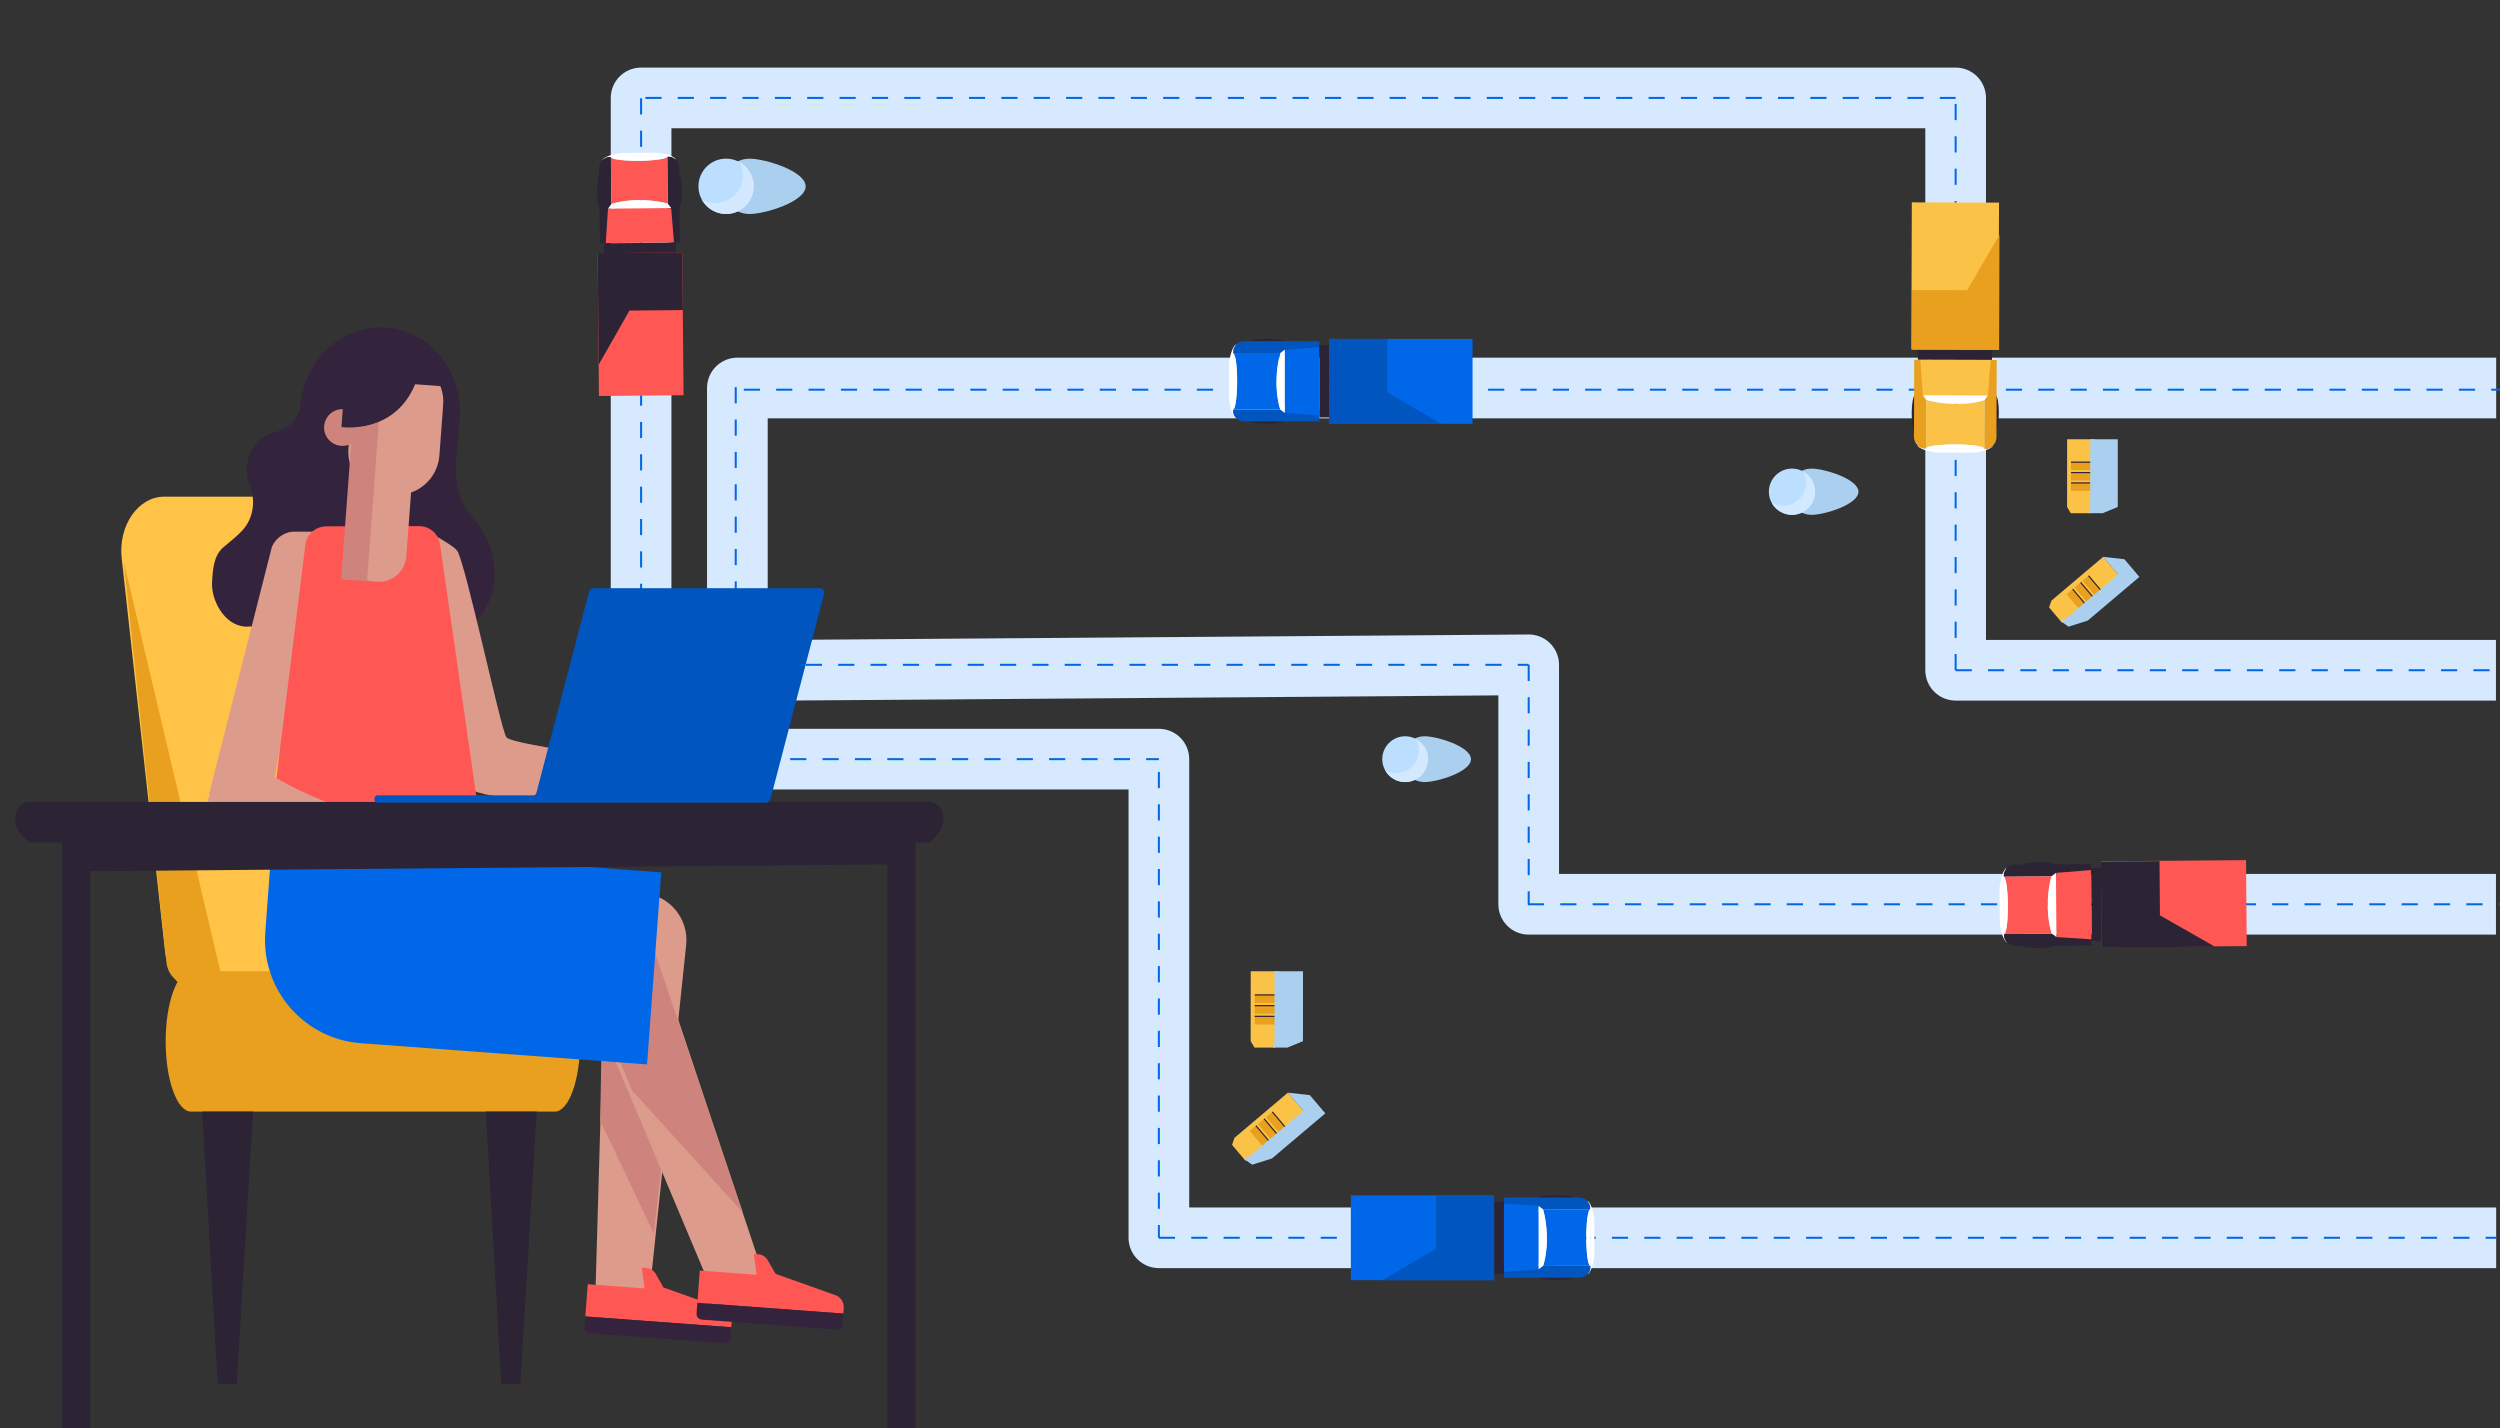 <svg enable-background="new 0 0 1236.09 706.08" viewBox="0 0 1236.09 706.08" xmlns="http://www.w3.org/2000/svg"><rect x="0" y="0" width="1236.09" height="706.08" fill="#333333" stroke="none"/><path d="m364.58 320.83v-128.98h869.62" fill="none" stroke="#d6e9ff" stroke-linejoin="round" stroke-miterlimit="10" stroke-width="30"/><path d="m388.62 331.39 367.22-2.68v118.4h478.25" fill="none" stroke="#d6e9ff" stroke-linejoin="round" stroke-miterlimit="10" stroke-width="30"/><path d="m1234.09 331.39h-267.15v-282.98h-649.96v248.19" fill="none" stroke="#d6e9ff" stroke-linejoin="round" stroke-miterlimit="10" stroke-width="30"/><path d="m367.24 375.35h205.75v236.65h661.21" fill="none" stroke="#d6e9ff" stroke-linejoin="round" stroke-miterlimit="10" stroke-width="30"/><path d="m164.54 493.07h-61.97c-10.58 0-19.55-9.84-21.01-23.06l-21.4-194.02c-1.77-16.08 8.13-30.42 21.01-30.42h76.24c11.33 0 20.66 11.23 21.19 25.5l7.13 194.02c.55 15.24-9.09 27.98-21.19 27.98z" fill="#ffc347"/><path d="m61.25 278.07 49.55 209.99-16.09-.65c-6.43-.26-11.7-5.1-12.37-11.35z" fill="#e9a01e"/><path d="m94.45 549.62h179.85c6.92 0 12.54-15.54 12.54-34.7s-5.61-34.7-12.54-34.7h-179.85c-6.92 0-12.54 15.54-12.54 34.7.01 19.17 5.62 34.7 12.54 34.7z" fill="#e9a01e"/><path d="m227.22 206.67c1.71-23.08-14.52-43.1-36.24-44.71s-40.72 15.8-42.43 38.88c0 0-.81 9.74-12.2 12.66-5.35 1.37-10.08 5.02-12.5 10.28-1.96 4.26-2.86 9.82-.28 16.38 3.09 7.86 1.55 16.92-4.37 22.76-2.24 2.21-5 4.66-8.37 7.35-5.12 4.07-5.59 10.87-5.98 17.58-.51 8.75 5.94 21.21 16.3 21.98l113.93-2.46s13.61-11.71 8.2-34.05c-1.52-6.28-4.8-11.88-8.99-16.57-4.24-4.74-9.97-13.9-8.83-28.06z" fill="#34233c"/><path d="m142.44 263.31c-3.54 1.05-6.46 3.58-7.94 6.96-.06.14-.1.23-.11.27l-30.97 121.86c-.2.8.13 1.65.82 2.1l.02.01c.22.15.48.24.74.28 3.94.61 7.52 2.14 10.56 4.36.62.45 1.43.53 2.1.16l16.21-8.87c.5-.27.85-.75.96-1.31l24.74-123.96c.24-1.19-.67-2.3-1.89-2.3h-12.53c-.46-.01-2.36.15-2.71.44z" fill="#dd9b8c"/><path d="m331.63 380.09c-2.54-2.9-78.37-11.25-81.27-15.6s-20.13-86.03-24.31-92.16c-1.27-1.87-7.33-5.56-14.48-9.47-2.7 5.78-7.74 10.47-13.67 12.96l8.36 16.11s9.41 84.81 18.64 93.64c22.81 21.82 109.27-2.57 106.73-5.48z" fill="#dd9b8c"/><path d="m308.71 440.9 9.11.67c13.12.97 22.83 12.6 21.45 25.68l-17.79 169.01c-.46 4.41-4.35 7.66-8.78 7.33l-10.54-.78c-4.38-.32-7.73-4.04-7.61-8.43l5.33-185.52c.15-4.68 4.16-8.3 8.83-7.96z" fill="#dd9b8c"/><path d="m296.77 554.16 26.5 55.68 11.16-98.59-36.88-2.73z" fill="#ce847d"/><path d="m282.89 451.71 8.57-3.16c12.34-4.55 26 2.01 30.16 14.48l53.83 161.19c1.41 4.21-.79 8.78-4.95 10.31l-9.91 3.66c-4.12 1.52-8.71-.47-10.42-4.52l-72.01-171.06c-1.82-4.32.34-9.28 4.73-10.9z" fill="#dd9b8c"/><path d="m312.44 539.08 54.8 60.37-44.78-132.6-34.69 12.79z" fill="#ce847d"/><path d="m319.93 526.29-141.53-10.49c-28.17-2.09-49.32-26.62-47.23-54.79l3.25-43.94 192.54 14.26z" fill="#0067e8"/><path d="m361.57 656.25.21-2.82c.21-2.78-1.47-5.36-4.1-6.3l-29.62-10.55-3.9-6.8c-.95-1.65-2.65-2.72-4.55-2.86l-2.32-.17 1.42 10.3-28.11-2.08-1.18 15.94z" fill="#ff5753"/><path d="m291.65 659.23 66.46 4.92c1.58.12 2.95-1.07 3.06-2.64l.39-5.26-72.16-5.34-.39 5.26c-.11 1.57 1.07 2.94 2.64 3.06z" fill="#34233c"/><path d="m416.96 649.5.21-2.82c.21-2.78-1.47-5.36-4.1-6.3l-29.62-10.55-3.9-6.8c-.95-1.65-2.65-2.72-4.55-2.86l-2.32-.17 1.42 10.3-28.11-2.08-1.18 15.94z" fill="#ff5753"/><path d="m347.05 652.48 66.46 4.92c1.58.12 2.95-1.07 3.06-2.64l.39-5.26-72.16-5.34-.39 5.26c-.12 1.57 1.06 2.94 2.64 3.06z" fill="#34233c"/><path d="m313.54 378.85c.19-1.26 1.36-2.13 2.62-1.95l16.33 2.42c1.26.19 2.13 1.36 1.95 2.62-.19 1.26-1.36 2.13-2.62 1.95l-16.33-2.42c-1.26-.18-2.13-1.36-1.95-2.62z" fill="#dd9b8c"/><path d="m317.89 383 .11-.3c.43-1.17 1.73-1.77 2.9-1.34l20.57 7.59c1.17.43 1.77 1.73 1.34 2.9l-.11.3c-.43 1.17-1.73 1.77-2.9 1.34l-20.57-7.59c-1.18-.43-1.77-1.73-1.34-2.9z" fill="#dd9b8c"/><path d="m313.63 390.28.17-.27c.64-1.07 2.03-1.42 3.1-.77l18.8 11.3c1.07.64 1.42 2.03.77 3.1l-.17.27c-.64 1.07-2.03 1.42-3.1.77l-18.8-11.3c-1.07-.64-1.41-2.03-.77-3.1z" fill="#dd9b8c"/><path d="m311.68 388.18.21-.24c.83-.93 2.26-1.02 3.19-.19l11.26 9.99c.93.83 1.02 2.26.19 3.19l-.21.24c-.83.93-2.26 1.02-3.19.19l-11.26-9.99c-.94-.82-1.02-2.25-.19-3.19z" fill="#dd9b8c"/><path d="m316.63 387.1.14-.29c.54-1.12 1.89-1.6 3.02-1.06l21.73 10.47c1.12.54 1.6 1.89 1.06 3.02l-.14.29c-.54 1.12-1.89 1.6-3.02 1.06l-21.73-10.47c-1.13-.54-1.6-1.89-1.06-3.02z" fill="#dd9b8c"/><path d="m194.7 244.65-2.98-.22c-11.6-.86-20.31-10.96-19.45-22.56l1.86-25.14c.86-11.6 10.96-20.31 22.56-19.45l2.98.22c11.6.86 20.31 10.96 19.45 22.56l-1.86 25.14c-.86 11.6-10.96 20.31-22.56 19.45z" fill="#dd9b8c"/><circle cx="169.33" cy="211.37" fill="#ce847d" r="9.09"/><path d="m161.31 260.24 45.9-.11c5.19-.01 9.61 3.8 10.35 8.94l21.07 146.33c.91 6.29-3.97 11.91-10.32 11.91h-85.13c-6.27 0-11.12-5.49-10.35-11.71l18.16-146.22c.65-5.21 5.07-9.13 10.32-9.14z" fill="#ff5753"/><path d="m184.51 287.51 1.91.14c7.45.55 13.93-5.04 14.48-12.48l3.04-40.98-28.88-2.14-3.04 40.98c-.54 7.45 5.04 13.93 12.49 14.48z" fill="#dd9b8c"/><path d="m187.95 200.22-6.46 87.15-12.82-.95 4.53-61.11 1.93-26.04z" fill="#ce847d"/><path d="m168.83 211.15s26.05 3.91 36.42-21.16l17.31 1.28-8.28-17.27-36.49 1.8-8.29 26.17z" fill="#34233c"/><path d="m135.86 384.21c29.71 18 76.7 28.02 76.7 28.02l-2.3 10.81s-61.63-5.6-78.18-11.45c-6.83-2.41-29.58-13.21-29.48-16.44s33.26-10.94 33.26-10.94z" fill="#dd9b8c"/><path d="m275.98 393.62 39.29-1.32 11.43-13.71-19.04-3.24" fill="#dd9b8c"/><path d="m99.96 549.62h25.17l-8.09 134.63h-9.43z" fill="#2c2334"/><path d="m240.2 549.62h25.17l-8.09 134.63h-9.44z" fill="#2c2334"/><g fill="none" stroke-miterlimit="10"><path d="m316.98 296.6v-248.19" stroke="#0067e8" stroke-dasharray="8 8"/><path d="m966.94 331.39v-281.48" stroke="#0067e8" stroke-dasharray="8 8"/><path d="m319.1 48.41h647.84" stroke="#0067e8" stroke-dasharray="8 8"/><path d="m367.77 192.68h868.32" stroke="#0067e8" stroke-dasharray="8 8"/><path d="m334.43 328.71h421.41" stroke="#0067e8" stroke-dasharray="8 8"/><path d="m326.7 375.35h246.29" stroke="#0067e8" stroke-dasharray="8 8"/><path d="m755.45 447.11h480.64" stroke="#0067e8" stroke-dasharray="8 8"/><path d="m572.99 612h661.21" stroke="#0067e8" stroke-dasharray="8 8"/><path d="m755.84 328.71v118.4" stroke="#0067e8" stroke-dasharray="8 8"/><path d="m363.77 191.43v118.4" stroke="#0067e8" stroke-dasharray="8 8"/><path d="m572.99 381.68v230.32" stroke="#0067e8" stroke-dasharray="8 8"/><path d="m966.94 331.39h267.15" stroke="#0067e8" stroke-dasharray="8 8"/></g><path d="m30.74 706.08h13.89v-275.33l394.13-3.35v278.68h13.89v-295.4h-421.91z" fill="#2c2334"/><path d="m14.42 416.57h445.16c3.84-3.35 6.95-7.09 6.95-11.71s-3.11-8.36-6.95-8.36h-445.16c-3.84 0-6.95 3.74-6.95 8.36 0 4.61 3.11 8.36 6.95 11.71z" fill="#2c2334"/><path d="m291.07 293.15-25.84 98.83c-.2.76-.78 1.27-1.44 1.27h-77.18c-.83 0-1.51.81-1.51 1.82 0 1 .68 1.82 1.51 1.82h191.85c1.21 0 2.27-.94 2.63-2.32l26.33-100.72c.39-1.5-.54-3.02-1.84-3.02h-111.88c-1.2 0-2.27.94-2.63 2.32z" fill="#0055bf"/><path d="m704.26 170.75c0 1.4-3.24 2.54-7.22 2.53-3.99 0-7.22-1.14-7.22-2.54s3.23-2.54 7.22-2.53c3.99 0 7.22 1.14 7.22 2.54z" fill="#868686"/><path d="m719.83 170.76c0 1.4-3.23 2.54-7.22 2.53-3.99 0-7.22-1.14-7.22-2.54s3.24-2.54 7.22-2.53c3.99 0 7.22 1.14 7.22 2.54z" fill="#868686"/><path d="m704.24 206.41c0 1.4-3.24 2.54-7.22 2.53-3.99 0-7.22-1.14-7.22-2.54s3.23-2.54 7.22-2.53c3.99 0 7.22 1.14 7.22 2.54z" fill="#868686"/><path d="m719.8 206.42c0 1.4-3.23 2.54-7.22 2.53-3.98 0-7.22-1.14-7.22-2.54s3.24-2.54 7.22-2.53c3.99 0 7.22 1.14 7.22 2.54z" fill="#868686"/><path d="m611.1 170.41-1.43 4.02v-.36c.01-1.42.55-2.7 1.43-3.66z" fill="#959597"/><path d="m610.11 174.51h-.43v-.07c.14 0 .28.01.43.07z" fill="#959597"/><path d="m635.2 169.12c0 .87-3.82 1.58-8.54 1.57-4.71 0-8.54-.71-8.53-1.59 0-.87 3.82-1.58 8.54-1.57 4.71.01 8.53.72 8.53 1.59z" fill="#2c2334"/><path d="m652.38 168.69v5.85l-42.7-.03v-.43c0-1.43.54-2.71 1.43-3.66.78-.85 1.81-1.41 2.96-1.6.04-.02.07-.04.11-.04.02-.02.02-.02.04-.02h.05c.07-.02.12-.03.18-.02.2-.04.43-.07.65-.07z" fill="#0055bf"/><path d="m611.65 185.7c.02.9.04 1.84.04 2.81h-.04z" fill="#ededed"/><path d="m609.66 202.95.01-14.44.01-14.44c0-1.43.54-2.71 1.43-3.66l.02-.04c-1.1 0-3.44 5.36-3.44 10.52l-.01 7.62-.01 7.61c0 5.16 2.32 10.52 3.42 10.52l-.02-.03c-.87-.95-1.42-2.23-1.41-3.66z" fill="#fff"/><path d="m611.08 206.62-1.42-4.03v.36c-.01 1.43.54 2.71 1.42 3.67z" fill="#959597"/><path d="m610.09 202.52h-.43v.07c.14 0 .29-.02.43-.07z" fill="#959597"/><path d="m635.18 207.94c0-.87-3.82-1.58-8.53-1.59-4.71 0-8.54.7-8.54 1.57s3.82 1.58 8.53 1.58c4.71.02 8.54-.69 8.54-1.56z" fill="#2c2334"/><path d="m652.35 208.39v-5.85l-42.7-.03v.43c0 1.43.54 2.71 1.42 3.67.78.85 1.8 1.41 2.96 1.61.04.02.07.03.11.03.02.02.02.02.04.02h.05c.07.02.12.03.18.02.2.04.43.07.65.07z" fill="#0055bf"/><path d="m631.16 188.53v-.22c0-5.81.93-10.81 1.9-13.79l-23.39-.02c.98 0 1.78 4.8 1.98 11.19.02.9.04 1.84.04 2.81s-.02 1.91-.04 2.81c-.2 6.39-1.02 11.19-1.99 11.19l23.39.02c-.97-2.98-1.89-7.98-1.89-13.79z" fill="#0067e8"/><path d="m611.65 191.33c.02-.9.04-1.84.04-2.81h-.04z" fill="#ededed"/><path d="m609.67 174.51-.01 14-.01 14c.98 0 1.79-4.8 1.99-11.19v-2.81-2.81c-.18-6.39-.99-11.19-1.97-11.19z" fill="#fff"/><path d="m635.5 172.85s-.09.59-.22 1.68c-.31 2.51-.83 7.67-.84 14 0 6.33.51 11.5.82 14.01.13 1.08.22 1.68.22 1.68l16.87 1.26v-2.92l.01-14 .01-14v-2.92z" fill="#0067e8"/><path d="m652.37 170.74h74.09v35.66h-74.09z" fill="#2c2334"/><path d="m657.25 167.58h70.83v41.98h-70.83z" fill="#0067e8"/><path d="m657.24 209.53.03-41.97 28.66.02-.02 26.46 26.67 15.53z" fill="#0055bf"/><path d="m635.26 204.21-2.22-1.68s-4.25-10.84.02-28.01l2.22-1.68z" fill="#fff"/><path d="m691.73 594.14c0 1.4 3.24 2.54 7.22 2.53 3.99 0 7.22-1.14 7.22-2.54s-3.23-2.54-7.22-2.53c-3.99 0-7.23 1.14-7.22 2.54z" fill="#868686"/><path d="m676.16 594.15c0 1.4 3.23 2.54 7.22 2.53 3.98 0 7.22-1.14 7.22-2.54s-3.24-2.54-7.22-2.53c-3.99 0-7.22 1.14-7.22 2.54z" fill="#868686"/><path d="m691.75 629.8c0 1.4 3.24 2.54 7.22 2.53 3.99 0 7.22-1.14 7.22-2.54s-3.23-2.54-7.22-2.53c-3.99 0-7.22 1.14-7.22 2.54z" fill="#868686"/><path d="m676.19 629.81c0 1.4 3.23 2.54 7.22 2.53 3.98 0 7.22-1.14 7.22-2.54s-3.24-2.54-7.22-2.53c-3.99 0-7.23 1.14-7.22 2.54z" fill="#868686"/><path d="m784.88 593.81 1.43 4.02v-.36c0-1.43-.54-2.71-1.43-3.66z" fill="#959597"/><path d="m785.88 597.9h.43v-.07c-.14 0-.29.02-.43.07z" fill="#959597"/><path d="m760.79 592.51c0 .87 3.82 1.58 8.54 1.57 4.71 0 8.54-.71 8.53-1.59 0-.87-3.82-1.58-8.54-1.57-4.71.01-8.54.72-8.53 1.59z" fill="#2c2334"/><path d="m743.61 592.09v5.85l42.7-.03v-.43c0-1.43-.54-2.71-1.43-3.66-.78-.85-1.81-1.41-2.96-1.6-.04-.02-.07-.04-.11-.04-.02-.02-.02-.02-.04-.02h-.05c-.07-.02-.12-.03-.18-.02-.2-.04-.43-.07-.65-.07z" fill="#0055bf"/><path d="m784.34 609.09c-.02.9-.04 1.84-.04 2.81h.04z" fill="#ededed"/><path d="m786.33 626.34-.01-14.44-.01-14.44c0-1.43-.54-2.71-1.43-3.66l-.02-.04c1.1 0 3.44 5.36 3.44 10.52l.01 7.62.01 7.61c0 5.16-2.32 10.52-3.42 10.52l.02-.03c.87-.95 1.41-2.23 1.41-3.66z" fill="#fff"/><path d="m784.91 630.01 1.42-4.03v.36c0 1.43-.54 2.71-1.42 3.67z" fill="#959597"/><path d="m785.9 625.91h.43v.07c-.14 0-.29-.01-.43-.07z" fill="#959597"/><path d="m760.81 631.34c0-.87 3.82-1.58 8.53-1.59 4.71 0 8.54.7 8.54 1.57s-3.82 1.58-8.53 1.58c-4.72.01-8.54-.69-8.54-1.56z" fill="#2c2334"/><path d="m743.64 631.79v-5.85l42.7-.03v.43c0 1.43-.54 2.71-1.42 3.67-.78.85-1.8 1.41-2.96 1.61-.04.02-.07.03-.11.03-.02.02-.02.02-.04.02h-.05c-.07.02-.12.03-.18.02-.2.04-.43.07-.65.07z" fill="#0055bf"/><path d="m764.83 611.92v-.22c0-5.81-.93-10.81-1.9-13.79l23.39-.02c-.98 0-1.78 4.8-1.98 11.19-.02.9-.04 1.84-.04 2.81s.02 1.91.04 2.81c.2 6.39 1.02 11.19 1.99 11.19l-23.39.02c.97-2.98 1.89-7.98 1.89-13.79z" fill="#0067e8"/><path d="m784.34 614.72c-.02-.9-.04-1.84-.04-2.81h.04z" fill="#ededed"/><path d="m786.31 597.9.01 14 .01 14c-.98 0-1.79-4.8-1.99-11.19v-2.81-2.81c.19-6.39 1-11.19 1.97-11.19z" fill="#fff"/><path d="m760.49 596.24s.09.59.22 1.68c.31 2.51.83 7.67.84 14 0 6.33-.51 11.5-.82 14.01-.13 1.08-.22 1.68-.22 1.68l-16.87 1.26v-2.92l-.01-14-.01-14v-2.92z" fill="#0067e8"/><path d="m669.53 594.13h74.09v35.66h-74.09z" fill="#2c2334"/><path d="m667.9 590.98h70.83v41.98h-70.83z" fill="#0067e8"/><path d="m738.75 632.93-.03-41.98-28.66.02.02 26.47-26.67 15.53z" fill="#0055bf"/><path d="m760.73 627.61 2.22-1.68s4.25-10.84-.02-28.01l-2.22-1.68z" fill="#fff"/><path d="m948.71 124.58c1.44 0 2.6 3.33 2.58 7.42-.01 4.1-1.19 7.41-2.63 7.41s-2.6-3.33-2.58-7.42c.02-4.1 1.19-7.42 2.63-7.41z" fill="#868686"/><path d="m948.77 108.59c1.44 0 2.6 3.33 2.58 7.42-.01 4.09-1.19 7.41-2.63 7.41s-2.6-3.33-2.58-7.42c.01-4.1 1.19-7.41 2.63-7.41z" fill="#868686"/><path d="m985.34 124.7c1.44 0 2.6 3.33 2.58 7.42-.01 4.1-1.19 7.41-2.63 7.41s-2.6-3.33-2.58-7.42c.01-4.1 1.19-7.42 2.63-7.41z" fill="#868686"/><path d="m985.39 108.71c1.44 0 2.6 3.33 2.58 7.42-.01 4.09-1.19 7.41-2.63 7.41s-2.6-3.33-2.58-7.42c.02-4.1 1.19-7.41 2.63-7.41z" fill="#868686"/><path d="m948.12 220.26 4.13 1.48h-.37c-1.47-.01-2.78-.57-3.76-1.48z" fill="#959597"/><path d="m952.33 221.3v.44h-.07c-.01-.15.01-.3.07-.44z" fill="#959597"/><path d="m946.86 195.51c.9 0 1.61 3.93 1.59 8.77s-.76 8.76-1.65 8.76-1.61-3.93-1.59-8.77c.01-4.84.75-8.77 1.65-8.76z" fill="#2c2334"/><path d="m946.46 177.86 6.01.02-.14 43.86h-.44c-1.47 0-2.78-.57-3.76-1.48-.87-.8-1.44-1.86-1.64-3.05-.02-.04-.04-.08-.04-.11-.02-.02-.02-.02-.02-.04v-.06c-.02-.07-.03-.13-.02-.19-.04-.2-.07-.44-.07-.67z" fill="#e9a01e"/><path d="m963.82 219.74c.93-.02 1.89-.03 2.89-.03v.04z" fill="#ededed"/><path d="m981.54 221.84-14.83-.05-14.83-.05c-1.47 0-2.78-.57-3.76-1.48l-.04-.02c0 1.13 5.49 3.54 10.8 3.56l7.82.03 7.82.03c5.3.02 10.82-2.36 10.82-3.49l-.04.02c-.98.9-2.3 1.45-3.76 1.45z" fill="#fff"/><path d="m985.31 220.38-4.14 1.45h.37c1.46.01 2.78-.54 3.77-1.45z" fill="#959597"/><path d="m981.09 221.39v.44h.07c.01-.14-.01-.29-.07-.44z" fill="#959597"/><path d="m986.73 195.64c-.9 0-1.64 3.92-1.65 8.76-.02 4.84.7 8.77 1.59 8.77s1.63-3.92 1.65-8.76-.69-8.77-1.59-8.77z" fill="#2c2334"/><path d="m987.24 178-6.01-.02-.14 43.86h.44c1.47 0 2.78-.55 3.77-1.45.87-.79 1.45-1.85 1.66-3.03.02-.04.04-.08.04-.11.02-.02.02-.02.02-.04v-.06c.02-.07.03-.13.02-.19.04-.2.08-.44.08-.67z" fill="#e9a01e"/><path d="m966.78 199.71h-.22c-5.97-.02-11.1-.98-14.15-1.99l-.08 24.02c0-1 4.94-1.82 11.5-2 .93-.02 1.89-.03 2.89-.03s1.96.03 2.89.05c6.56.22 11.49 1.07 11.49 2.08l.08-24.02c-3.06.99-8.2 1.92-14.17 1.9z" fill="#fac348"/><path d="m969.61 219.76c-.93-.02-1.89-.04-2.89-.05v.04z" fill="#ededed"/><path d="m952.32 221.74 14.38.05 14.38.05c0-1-4.93-1.85-11.49-2.08l-2.89-.01-2.89-.01c-6.55.18-11.48 1-11.49 2z" fill="#fff"/><path d="m950.69 195.21s.61.1 1.72.23c2.58.32 7.87.88 14.38.9s11.81-.5 14.39-.8c1.11-.13 1.72-.22 1.72-.22l1.33-17.33-3-.01-14.38-.05-14.38-.05-3-.01z" fill="#fac348"/><path d="m928.93 121.57h76.1v36.63h-76.1z" fill="#2c2334" transform="matrix(.003 -1 1 .003 823.92 1106.392)"/><path d="m930.61 114.98h72.75v43.12h-72.75z" fill="#fac348" transform="matrix(.003 -1 1 .003 827.277 1103.067)"/><path d="m988.43 172.98-43.12-.14.1-29.44 27.18.09 16.02-27.35z" fill="#e9a01e"/><path d="m982.9 195.54-1.73 2.27s-11.14 4.33-28.77-.09l-1.72-2.28z" fill="#fff"/><path d="m1086.33 428.85c.01 1.42-3.25 2.59-7.29 2.63-4.04.03-7.32-1.09-7.33-2.51s3.25-2.59 7.29-2.63c4.03-.03 7.32 1.09 7.33 2.51z" fill="#868686"/><path d="m1102.08 428.73c.01 1.42-3.25 2.59-7.29 2.63-4.03.03-7.32-1.09-7.33-2.51s3.25-2.59 7.29-2.63 7.32 1.09 7.33 2.51z" fill="#868686"/><path d="m1086.61 464.94c.01 1.42-3.25 2.59-7.29 2.63-4.04.03-7.32-1.09-7.33-2.51s3.25-2.59 7.29-2.63c4.04-.03 7.32 1.09 7.33 2.51z" fill="#868686"/><path d="m1102.36 464.82c.01 1.42-3.25 2.59-7.29 2.63-4.03.03-7.32-1.09-7.33-2.51s3.25-2.59 7.29-2.63c4.04-.03 7.32 1.09 7.33 2.51z" fill="#868686"/><path d="m992.04 429.31-1.41 4.09v-.36c-.02-1.45.52-2.75 1.41-3.73z" fill="#959597"/><path d="m991.06 433.47h-.44v-.07c.15 0 .3.01.44.07z" fill="#959597"/><path d="m1016.42 427.8c.01.88-3.85 1.63-8.63 1.67-4.77.04-8.64-.65-8.65-1.53s3.85-1.63 8.63-1.66c4.77-.05 8.64.64 8.65 1.52z" fill="#2c2334"/><path d="m1033.8 427.22.05 5.92-43.22.34v-.44c-.01-1.44.53-2.75 1.41-3.72.78-.86 1.82-1.44 2.98-1.65.04-.02.07-.04.11-.04.02-.02.02-.02.04-.02h.05c.07-.02.13-.04.18-.02.2-.04.44-.08.66-.08z" fill="#2c2334"/><path d="m992.72 444.78c.03.91.05 1.86.06 2.85h-.04z" fill="#ededed"/><path d="m990.85 462.26-.11-14.61-.11-14.61c-.01-1.44.53-2.75 1.41-3.72l.02-.04c-1.12.01-3.43 5.45-3.39 10.68l.06 7.71.06 7.71c.04 5.22 2.44 10.63 3.56 10.62l-.02-.03c-.91-.98-1.47-2.27-1.48-3.71z" fill="#fff"/><path d="m992.32 465.96-1.48-4.06v.36c.02 1.44.58 2.73 1.48 3.7z" fill="#959597"/><path d="m991.29 461.82h-.44v.07c.14 0 .29-.02.44-.07z" fill="#959597"/><path d="m1016.72 467.09c-.01-.88-3.88-1.57-8.65-1.53s-8.63.78-8.63 1.67c.01.88 3.88 1.57 8.65 1.53 4.78-.04 8.64-.79 8.63-1.67z" fill="#2c2334"/><path d="m1034.11 467.4-.05-5.92-43.22.34v.44c.01 1.44.57 2.74 1.47 3.7.79.85 1.84 1.41 3.01 1.6.04.02.07.03.11.03.02.02.02.02.04.02h.05c.07.02.13.03.18.02.2.04.44.07.66.07z" fill="#2c2334"/><path d="m1012.49 447.48v-.22c-.05-5.88.84-10.95 1.81-13.97l-23.67.19c.99-.01 1.85 4.85 2.1 11.31.03.91.05 1.86.06 2.85s0 1.94-.02 2.85c-.15 6.47-.93 11.33-1.92 11.34l23.67-.19c-1.01-3.01-1.98-8.06-2.03-13.94z" fill="#ff5753"/><path d="m992.77 450.48c.01-.91.02-1.86.02-2.85h-.04z" fill="#ededed"/><path d="m990.63 433.47.11 14.17.11 14.17c.99-.01 1.77-4.87 1.92-11.34l-.02-2.85-.02-2.85c-.26-6.45-1.12-11.31-2.1-11.3z" fill="#fff"/><path d="m1016.75 431.57s-.09.6-.21 1.7c-.29 2.54-.78 7.77-.73 14.18s.62 11.63.95 14.17c.14 1.1.23 1.7.23 1.7l17.09 1.13-.02-2.96-.11-14.17-.11-14.17-.02-2.96z" fill="#ff5753"/><path d="m1033.95 428.97h74.99v36.09h-74.99z" fill="#2c2334" transform="matrix(1 -.008 .008 1 -3.468 8.404)"/><path d="m1038.9 425.74h71.69v42.49h-71.69z" fill="#ff5753" transform="matrix(1 -.008 .008 1 -3.467 8.43)"/><path d="m1039.07 468.51-.34-42.49 29.01-.22.21 26.78 27.13 15.49z" fill="#2c2334"/><path d="m1016.78 463.32-2.26-1.68s-4.39-10.93-.22-28.35l2.23-1.72z" fill="#fff"/><path d="m334.63 171.61c-1.4.01-2.56-3.2-2.6-7.17s1.07-7.21 2.46-7.22c1.4-.01 2.56 3.2 2.6 7.17.04 3.98-1.06 7.21-2.46 7.22z" fill="#868686"/><path d="m334.78 187.13c-1.4.01-2.56-3.2-2.6-7.17s1.07-7.21 2.46-7.22c1.4-.01 2.56 3.2 2.6 7.17s-1.07 7.2-2.46 7.22z" fill="#868686"/><path d="m299.09 171.94c-1.4.01-2.56-3.2-2.6-7.17s1.07-7.21 2.46-7.22c1.4-.01 2.56 3.2 2.6 7.17s-1.06 7.21-2.46 7.22z" fill="#868686"/><path d="m299.23 187.45c-1.4.01-2.56-3.2-2.6-7.17s1.07-7.21 2.46-7.22c1.4-.01 2.56 3.2 2.6 7.17.04 3.98-1.06 7.21-2.46 7.22z" fill="#868686"/><path d="m334.05 78.76-4.03-1.38h.36c1.42-.02 2.71.51 3.67 1.38z" fill="#959597"/><path d="m329.95 77.81v-.43h.07c0 .14-.01.28-.07.43z" fill="#959597"/><path d="m335.57 102.76c-.87.01-1.61-3.79-1.65-8.49s.63-8.51 1.5-8.52 1.61 3.79 1.65 8.49-.63 8.52-1.5 8.52z" fill="#2c2334"/><path d="m336.17 119.88-5.83.05-.39-42.56h.43c1.42-.01 2.7.52 3.67 1.39.85.77 1.42 1.79 1.63 2.94.02.04.04.07.04.11.02.02.02.02.02.04v.05c.02.07.04.12.02.18.04.2.08.43.08.65z" fill="#2c2334"/><path d="m318.82 79.46c-.9.03-1.83.05-2.8.06v-.04z" fill="#ededed"/><path d="m301.6 77.64 14.39-.13 14.39-.13c1.42-.01 2.7.52 3.67 1.39l.04.02c-.01-1.1-5.37-3.37-10.52-3.32l-7.59.07-7.59.07c-5.15.05-10.47 2.42-10.46 3.52l.03-.02c.95-.91 2.22-1.46 3.64-1.47z" fill="#fff"/><path d="m297.96 79.09 4-1.46h-.36c-1.42.02-2.69.57-3.64 1.46z" fill="#959597"/><path d="m302.04 78.06v-.43h-.07c-.01.15.01.29.07.43z" fill="#959597"/><path d="m296.88 103.12c.87-.01 1.54-3.82 1.5-8.52s-.78-8.5-1.65-8.49-1.54 3.82-1.49 8.52c.03 4.7.77 8.5 1.64 8.49z" fill="#2c2334"/><path d="m296.6 120.25 5.83-.05-.39-42.56h-.43c-1.42.01-2.69.57-3.64 1.45-.84.78-1.39 1.81-1.57 2.96-.02.04-.03.07-.03.11-.02.02-.02.02-.02.04v.05c-.02.07-.03.12-.01.18-.03.2-.07.43-.07.65z" fill="#2c2334"/><path d="m316.19 98.93h.22c5.79-.05 10.78.82 13.76 1.76l-.21-23.31c.01.97-4.77 1.83-11.13 2.08-.9.03-1.83.05-2.8.06s-1.91 0-2.81-.01c-6.37-.14-11.16-.9-11.17-1.88l.21 23.31c2.96-1 7.93-1.96 13.72-2.02z" fill="#ff5753"/><path d="m313.21 79.51c.9.01 1.83.02 2.81.01v-.04z" fill="#ededed"/><path d="m329.95 77.37-13.96.13-13.96.13c.01.97 4.8 1.74 11.17 1.88l2.81-.03 2.81-.03c6.36-.25 11.14-1.1 11.13-2.08z" fill="#fff"/><path d="m331.86 103.1s-.59-.09-1.67-.2c-2.5-.28-7.65-.75-13.97-.7-6.31.06-11.45.63-13.95.95-1.08.14-1.67.23-1.67.23l-1.09 16.83 2.91-.03 13.96-.13 13.96-.13 2.91-.03z" fill="#ff5753"/><path d="m298.95 120.06h35.54v73.85h-35.54z" fill="#2c2334" transform="matrix(1 -.009 .009 1 -1.434 2.926)"/><path d="m295.84 124.93h41.84v70.6h-41.84z" fill="#ff5753" transform="matrix(1 -.009 .009 1 -1.464 2.926)"/><path d="m295.51 125.13 41.84-.39.26 28.57-26.38.24-15.21 26.74z" fill="#2c2334"/><path d="m300.6 103.17 1.65-2.23s10.76-4.34 27.92-.26l1.69 2.19z" fill="#fff"/><path d="m918.88 243.14c0 6.31-16.84 11.42-23.16 11.42-6.31 0-11.43-5.13-11.42-11.44 0-6.31 5.13-11.43 11.44-11.42 6.32 0 23.15 5.13 23.14 11.44z" fill="#abd0ef"/><circle cx="886.02" cy="243.12" fill="#bcdeff" r="11.43"/><path d="m891.54 233.11c.9 1.64 1.42 3.51 1.41 5.51 0 6.31-5.13 11.43-11.44 11.42-2 0-3.88-.52-5.51-1.42 1.94 3.53 5.7 5.92 10.01 5.93 6.31 0 11.44-5.11 11.44-11.42 0-4.32-2.39-8.07-5.91-10.02z" fill="#d2e9ff"/><path d="m727.31 375.38c0 6.25-16.68 11.31-22.93 11.3-6.25 0-11.32-5.08-11.31-11.33 0-6.25 5.08-11.32 11.33-11.31s22.91 5.09 22.91 11.34z" fill="#abd0ef"/><circle cx="694.76" cy="375.36" fill="#bcdeff" r="11.32"/><path d="m700.23 365.45c.89 1.62 1.4 3.48 1.4 5.46 0 6.25-5.08 11.32-11.33 11.31-1.98 0-3.84-.51-5.46-1.41 1.92 3.49 5.64 5.87 9.91 5.87 6.25 0 11.32-5.06 11.33-11.31.01-4.28-2.36-7.99-5.85-9.92z" fill="#d2e9ff"/><path d="m398.35 92.15c-.01 7.56-20.16 13.67-27.72 13.67-7.56-.01-13.68-6.14-13.67-13.69.01-7.56 6.14-13.68 13.69-13.67 7.56-.01 27.71 6.13 27.7 13.69z" fill="#abd0ef"/><circle cx="359.01" cy="92.12" fill="#bcdeff" r="13.68"/><path d="m365.62 80.14c1.08 1.96 1.69 4.21 1.69 6.6-.01 7.56-6.14 13.68-13.69 13.67-2.39 0-4.64-.62-6.6-1.7 2.33 4.22 6.82 7.09 11.98 7.09 7.56.01 13.69-6.12 13.69-13.67.01-5.16-2.85-9.65-7.07-11.99z" fill="#d2e9ff"/><path d="m1035.66 250.66-2.01 3.08h-9.78l-1.83-3.09.02-33.47 13.62.01z" fill="#fac348"/><path d="m1023.99 228.24h9.75v4.2h-9.75z" fill="#e9a01e"/><path d="m1023.98 233.37h9.75v4.2h-9.75z" fill="#e9a01e"/><path d="m1023.98 238.49h9.75v4.2h-9.75z" fill="#e9a01e"/><path d="m1023.99 228.24h9.75v.58h-9.75z" fill="#2c2334"/><path d="m1023.99 233.37h9.75v.58h-9.75z" fill="#2c2334"/><path d="m1023.98 238.49h9.75v.58h-9.75z" fill="#2c2334"/><path d="m1047.09 250.67-7.45 3.08-6.94-.01.77-3.08.03-33.47 13.61.01z" fill="#abd0ef"/><path d="m1023.11 307.34-3.65.46-6.32-7.46 1.17-3.39 25.56-21.61 8.79 10.39z" fill="#fac348"/><path d="m1029.35 286.93h9.75v4.2h-9.75z" fill="#e9a01e" transform="matrix(.646 .764 -.764 .646 587.108 -687.313)"/><path d="m1025.43 290.24h9.75v4.2h-9.75z" fill="#e9a01e" transform="matrix(.646 .764 -.764 .646 588.251 -683.155)"/><path d="m1021.52 293.54h9.75v4.2h-9.75z" fill="#e9a01e" transform="matrix(.646 .764 -.764 .646 589.375 -678.99)"/><path d="m1030.73 287.57h9.75v.58h-9.75z" fill="#2c2334" transform="matrix(.646 .764 -.764 .646 586.705 -688.782)"/><path d="m1026.82 290.88h9.75v.58h-9.75z" fill="#2c2334" transform="matrix(.646 .764 -.764 .646 587.848 -684.625)"/><path d="m1022.9 294.19h9.75v.58h-9.75z" fill="#2c2334" transform="matrix(.646 .764 -.764 .646 588.972 -680.459)"/><path d="m1050.38 276.5-10.54-1.18 7.41 8.75-25.55 21.61-2.86 1.4 3.92 2.75 9.48-2.98 25.55-21.61z" fill="#abd0ef"/><path d="m632.42 514.79-2.07 3.18-10.1-.01-1.88-3.18.02-34.56 14.06.01z" fill="#fac348"/><path d="m620.38 491.64h10.07v4.33h-10.07z" fill="#e9a01e"/><path d="m620.37 496.93h10.07v4.33h-10.07z" fill="#e9a01e"/><path d="m620.37 502.22h10.07v4.33h-10.07z" fill="#e9a01e"/><path d="m620.38 491.64h10.07v.59h-10.07z" fill="#2c2334"/><path d="m620.37 496.93h10.07v.59h-10.07z" fill="#2c2334"/><path d="m620.37 502.22h10.07v.59h-10.07z" fill="#2c2334"/><path d="m644.23 514.79-7.7 3.18h-7.16l.8-3.19.02-34.55 14.06.01z" fill="#abd0ef"/><path d="m619.47 573.31-3.77.47-6.52-7.71 1.21-3.5 26.38-22.31 9.08 10.74z" fill="#fac348"/><path d="m625.91 552.23h10.07v4.33h-10.07z" fill="#e9a01e" transform="matrix(.646 .764 -.764 .646 646.862 -285.359)"/><path d="m621.87 555.64h10.07v4.33h-10.07z" fill="#e9a01e" transform="matrix(.646 .764 -.764 .646 648.041 -281.066)"/><path d="m617.83 559.06h10.07v4.33h-10.07z" fill="#e9a01e" transform="matrix(.646 .764 -.764 .646 649.205 -276.772)"/><path d="m627.34 552.89h10.07v.59h-10.07z" fill="#2c2334" transform="matrix(.646 .764 -.764 .646 646.446 -286.877)"/><path d="m623.3 556.31h10.07v.59h-10.07z" fill="#2c2334" transform="matrix(.646 .764 -.764 .646 647.625 -282.583)"/><path d="m619.26 559.72h10.07v.59h-10.07z" fill="#2c2334" transform="matrix(.646 .764 -.764 .646 648.789 -278.29)"/><path d="m647.62 541.46-10.88-1.21 7.65 9.02-26.38 22.32-2.94 1.44 4.03 2.84 9.79-3.07 26.38-22.31z" fill="#abd0ef"/></svg>